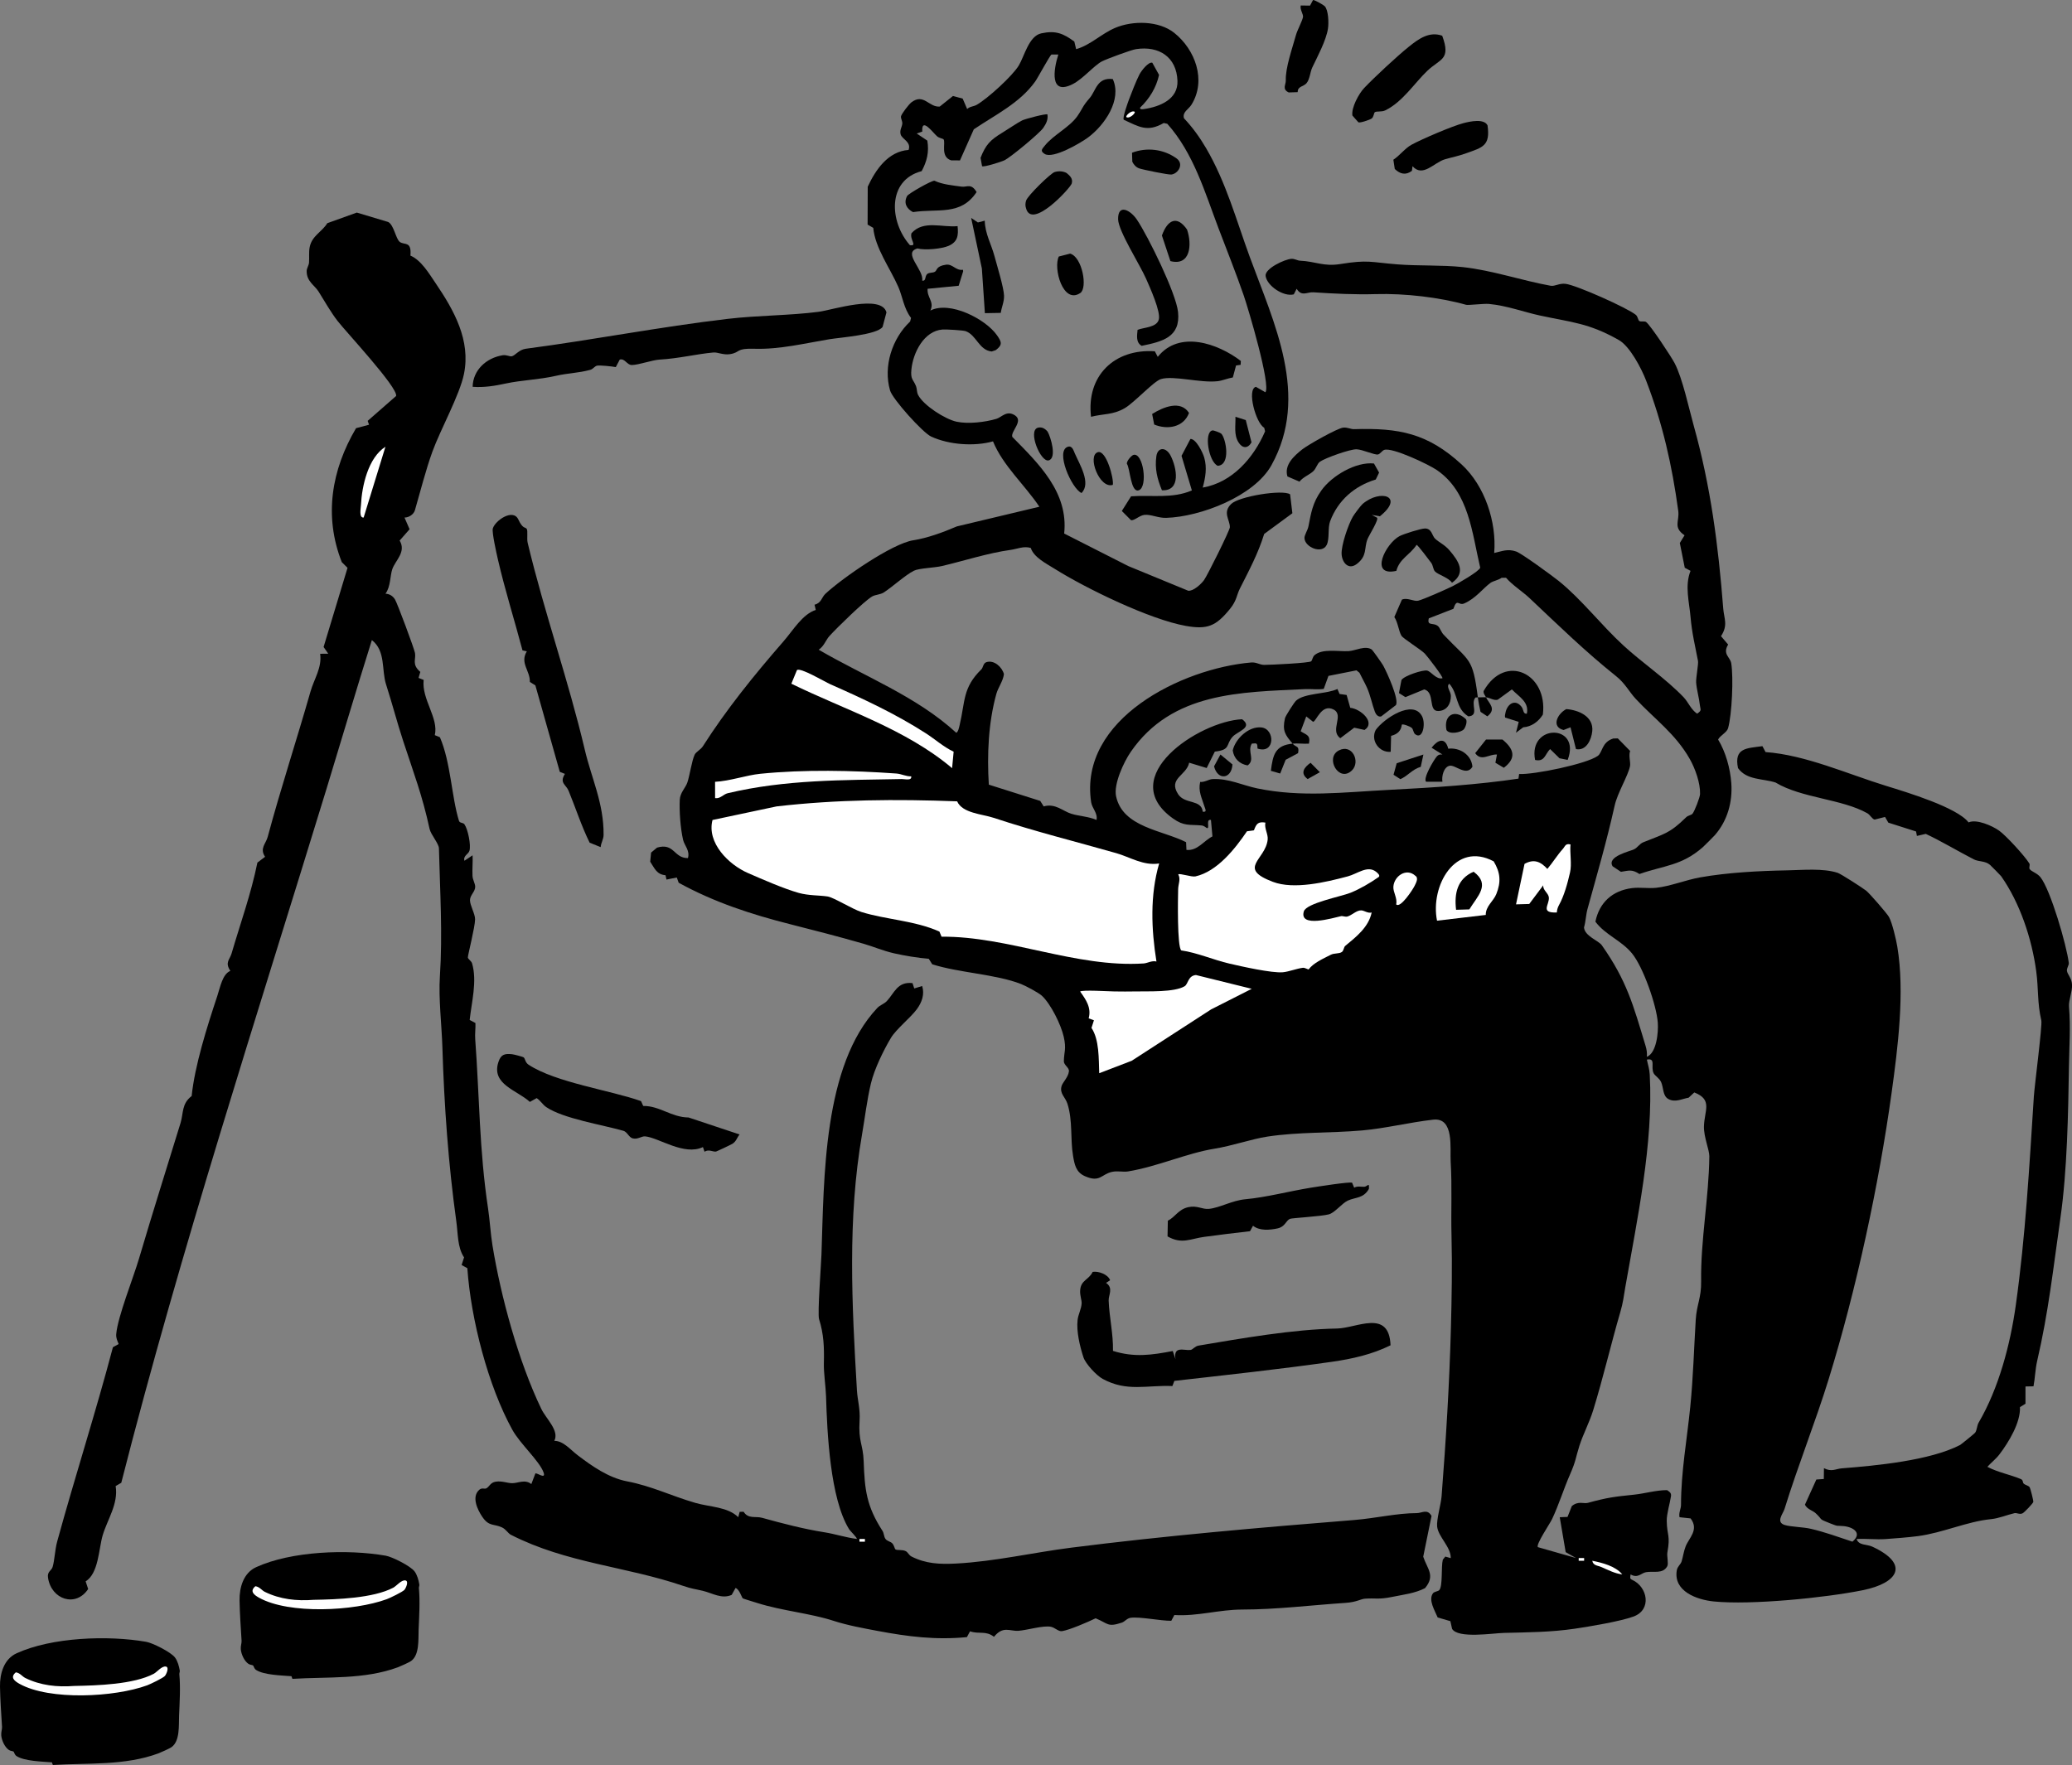 <?xml version="1.0" encoding="UTF-8"?><svg id="a" xmlns="http://www.w3.org/2000/svg" viewBox="0 0 121.69 103.68"><rect x="0" y="0" width="121.69" height="103.68" fill="#808080" stroke="none"/><path d="M69.997,28.802l-.605-2.026.522-.991c.328-.016.723.789.81,1.09.176.603.071,1.184-.087,1.767,1.736-.302,2.988-1.739,3.663-3.306l-.054-.213c-.482-.253-1.036-2.245-.488-2.401l.558.32c.337-.405-1.002-4.907-1.271-5.688-.447-1.299-.993-2.655-1.485-3.955-.806-2.132-1.464-4.403-3.003-6.127l-.21-.047c-.966.56-1.457.217-2.345-.189-.098-.095.238-1.011.308-1.201.141-.381.439-1.132.613-1.467.103-.199.52-.749.752-.685l.397.717c-.16.74-.566,1.404-1.114,1.923-.023.124.146.096.241.082.929-.139,1.994-.574,1.955-1.653-.051-1.412-1.094-2.071-2.434-1.866-.282.043-1.717.573-2.001.719-.458.236-1.109,1.024-1.708,1.331-1.391.713-1.131-.877-.854-1.733h-.399c-.089.027-.798,1.36-.966,1.594-.912,1.266-2.323,1.937-3.6,2.8l-.812,1.826-.518-.004c-.652-.205-.308-1.04-.446-1.235-.026-.037-.26-.073-.377-.175-.259-.225-.928-1.159-.873-.28l-.327.114.623.416c.114.672-.021,1.212-.332,1.794-2.031.529-1.907,2.968-.69,4.349.462.068-.023-.328.091-.701.704-.792,1.793-.325,2.709-.418.055.541.012.92-.524,1.157-.411.181-1.404.271-1.831.154-.906.25.392,1.251.275,1.889.259.047.128-.277.319-.404.125-.083.312-.036.44-.124.123-.083.062-.326.641-.406.4-.055.568.363.996.298l.012.087-.264.852-1.825.177c-.045.515.41.758.161,1.28,1.143-.585,3.241.492,3.911,1.447.275.393.345.565-.071.878l-.238.079c-.749-.079-.888-.959-1.524-1.193-.151-.055-1.168-.114-1.364-.098-1.092.085-1.727,1.359-1.826,2.338-.062.611.105.576.271.99.062.155.037.352.123.517.317.614,1.594,1.431,2.268,1.572.68.142,1.664.028,2.33-.17.31-.092.599-.522,1.087-.206.523.338-.253.923-.155,1.264,1.55,1.578,3.307,3.255,3.048,5.679l3.762,1.91,3.522,1.45c.299.036.756-.386.928-.622.202-.278,1.52-2.935,1.52-3.109-.001-.451-.446-.861.081-1.37.458-.443,3.01-.86,3.455-.563l.134,1.112-1.656,1.217c-.35,1.14-.892,2.149-1.426,3.206-.195.386-.179.7-.58,1.194-.826,1.017-1.326,1.227-2.601,1-2.097-.373-5.846-2.19-7.691-3.348-.5-.314-1.228-.674-1.41-1.229-.412-.129-.794.059-1.184.113-1.32.182-2.727.64-4.03.948-.434.103-1.348.127-1.646.274-.49.242-1.267.951-1.765,1.274-.211.137-.505.131-.694.241-.45.262-2.055,1.826-2.504,2.321-.21.231-.326.611-.633.805,2.698,1.577,5.75,2.74,8.079,4.88.114-.044.168-.319.197-.442.334-1.407.172-2.203,1.278-3.283.107-.105.102-.361.297-.423.457-.146.923.295,1.029.703-.051.411-.343.79-.446,1.161-.471,1.7-.549,3.581-.442,5.331l3.02.956.203.323c.677-.201,1.133.284,1.625.433.488.148,1.009.157,1.478.361.078-.41-.261-.678-.316-1.043-.734-4.889,5.341-7.861,9.4-8.206.304-.026.504.142.76.141.402,0,2.662-.11,2.762-.211.074-.075.081-.256.194-.356.464-.409,1.402-.206,2.006-.241.402-.023.981-.353,1.362-.091.048.033.595.805.666.933.209.376.964,2.024.745,2.332l-.858.66c-.177.054-.314-.114-.371-.267-.169-.45-.26-.968-.476-1.443-.131-.288-.295-.565-.431-.852l-.176-.143-1.646.326-.276.763c-.368.055-.739-.005-1.108.013-3.752.184-7.798.157-10.229,3.69-.413.601-1.011,1.893-.86,2.603.389,1.831,2.726,1.991,4.112,2.699l.021.453c.65.069,1.008-.532,1.527-.793l-.088-.967c-.325-.063-.043.532-.238.478-.053-.015-.138-.138-.325-.155-.712-.063-1.018.055-1.67-.411-3.414-2.437,1.531-5.707,4.063-5.827.666.488-.267.708-.556,1.027-.425.47-.087.765-1.046.875l-.478.963-1.029-.312c-.157.759-1.252.918-.649,1.848.398.614,1.366.287,1.448,1.032.278.039.137-.175.091-.33-.143-.477-.37-.873-.243-1.421.257.029.503-.155.724-.167.934-.05,1.778.372,2.626.547,2.62.54,5.064.224,7.757.086,2.561-.131,5.23-.305,7.586-.659l.038-.271c.886.042,3.959-.589,4.62-1.065.287-.207.225-.806.909-1.021l.268-.007.723.739c-.102.279.038.671-.007.891-.118.58-.732,1.561-.9,2.311-.49,2.186-1.016,3.971-1.597,6.083-.095.344-.101.734-.205,1.081.043.514.852.77,1.046,1.046,1.474,2.095,1.845,3.514,2.57,5.91.066.217.097.421.074.646.574-.232.684-1.441.644-2.004-.072-1.03-.865-3.287-1.521-4.08-.636-.769-1.554-1.07-2.144-1.856.233-1.131,1-1.824,2.148-1.972.459-.059.951.031,1.422-.018.817-.086,1.736-.462,2.586-.613,1.617-.287,3.472-.382,5.109-.412.918-.017,2.102-.135,2.966.146.187.061,1.458.88,1.672,1.048.202.159,1.219,1.332,1.338,1.542.191.34.421,1.329.491,1.749.446,2.672.033,5.92-.338,8.602-.746,5.389-2.069,11.539-3.69,16.791-.786,2.545-1.793,5.043-2.598,7.641-.088.284-.528.769.016.937.356.11,1.076.116,1.536.224.832.195,1.628.485,2.436.754.591-.483.082-.85-.501-.912-.464-.05-.266.051-.811-.165-.727-.288-.384-.167-.846-.594-.178-.164-.504-.231-.629-.501l.67-1.478.438-.031.008-.636c.458.239.688.038,1.049.01,2.003-.157,5.172-.454,6.948-1.372.051-.026.848-.673.881-.719.114-.159.105-.418.207-.593,1.184-2.024,1.861-4.595,2.185-6.916.568-4.059.785-8.008,1.058-12.24.042-.656.505-4.189.439-4.469-.242-1.031-.159-1.844-.299-2.89-.255-1.904-.955-4.011-2.061-5.585-.027-.039-.589-.608-.652-.663-.284-.248-.669-.178-.954-.326-.945-.488-1.907-1.068-2.821-1.497l-.52.121-.05-.262-1.628-.518-.194-.334-.611.153c-.148-.03-.266-.279-.428-.37-1.492-.844-3.871-.887-5.393-1.807-.756-.243-1.695-.129-2.204-.848-.243-1.19.505-1.161,1.435-1.287l.184.347c2.345.169,4.825,1.293,7.1,1.992,1.212.373,4.149,1.261,4.823,2.14.46-.216,1.398.201,1.797.486s1.5,1.479,1.774,1.929c.052.085-.037.247.015.323.107.157.437.232.635.48.596.747,1.544,4.022,1.665,5.038.015.13-.126.301-.11.457.022.211.28.422.3.822s-.205.927-.178,1.276c.099,1.28.017,2.242-.003,3.525-.043,2.724-.1,6.106-.504,8.925-.42,2.927-.691,5.487-1.367,8.393-.104.446-.122,1.008-.211,1.471l-.471.009v1.015s-.325.199-.325.199c.046.892-.653,2.051-1.204,2.775-.206.271-.481.48-.709.731.601.322,1.36.462,1.971.722.137.058.099.206.158.261.104.096.284.117.35.212.051.073.232.796.218.866-.018.091-.521.613-.623.666-.178.094-.343-.038-.487-.004-.452.107-.907.305-1.377.351-1.416.14-2.829.806-4.298.998-.54.07-1.354.136-1.907.173s-1.129-.036-1.685-.004c.118.387.595.298.914.445,2.223,1.025,1.537,2.138-.547,2.561-2.213.449-6.569.881-8.756.662-.99-.099-2.381-.594-2.172-1.829.039-.231.228-.346.282-.52.09-.292.12-.582.237-.883.196-.505.801-.975.292-1.646l-.65-.071c-.058-.251.087-.502.087-.719.001-1.955.348-3.814.544-5.771.171-1.708.218-3.432.321-5.112.054-.884.332-1.287.317-2.241-.038-2.404.458-4.951.481-7.359.004-.375-.33-1.134-.316-1.751.022-.937.533-1.571-.567-1.999l-.333.309c-.405.069-.775.291-1.177.085-.357-.183-.29-.679-.438-1.001-.111-.241-.361-.368-.439-.52-.19-.368.154-.912-.398-.801.061.307.15.544.168.872.223,4.061-.747,8.549-1.436,12.499-.1.572-.12.873-.294,1.466-.533,1.82-.998,3.835-1.594,5.766-.223.722-.595,1.413-.805,2.076-.239.755-.191.863-.552,1.687-.376.858-.655,1.777-1.055,2.625-.126.267-.976,1.517-.831,1.648l2.24.64-.61-.348-.348-2.05.457-.018.25-.634c.378-.324.702-.126.943-.192,1.167-.32,1.575-.363,2.719-.482.63-.066,1.284-.265,1.932-.266.136.092.261.156.232.357-.061.416-.256,1.039-.25,1.445.014.879.225.834.038,1.86-.038.209.079.657-.007.81-.265.471-.794.269-1.247.348-.293.051-.473.378-.908.132-.008.175-.084.238.106.324.891.407,1.161,1.751.063,2.151-.786.286-2.57.584-3.459.715-1.394.205-2.77.211-4.15.245-.649.016-2.693.347-3.042-.238l-.101-.452-.745-.217c-.158-.387-.566-1.023-.277-1.419.076-.104.285-.105.365-.184.22-.217.106-1.383.214-1.79l.145-.184.32.091c.017-.655-.729-1.242-.799-1.851-.046-.398.226-1.322.262-1.786.255-3.282.459-6.584.547-9.873.047-1.774.08-3.654.035-5.422-.037-1.423.039-2.902-.049-4.344-.048-.782.223-2.62-1.024-2.48-1.39.156-2.796.512-4.186.634-1.823.16-3.741.083-5.557.361-.926.142-2.069.544-3.101.71-1.621.261-3.351,1.052-5.083,1.336-.284.047-.607-.046-.935.025-.64.138-.702.647-1.595.254-.532-.234-.611-.688-.698-1.2-.169-1-.008-2.037-.328-3.053-.126-.399-.474-.594-.345-1.041.065-.222.39-.514.431-.862.028-.231-.299-.354-.297-.601.006-.545.16-.701-.009-1.439-.163-.712-.755-1.911-1.278-2.4-.195-.182-.959-.587-1.228-.692-1.48-.579-3.628-.654-5.216-1.159l-.203-.323c-.633-.051-1.436-.183-2.054-.325-.639-.147-1.198-.392-1.77-.557-1.489-.427-2.854-.779-4.354-1.159-2.226-.565-4.422-1.277-6.509-2.426l-.112-.309-.606.122-.055-.254c-.53-.05-.636-.4-.901-.796l.053-.535.348-.291c1.021-.302.979.625,1.815.614.131-.443-.208-.737-.285-1.074-.156-.682-.227-1.678-.194-2.354.02-.414.338-.699.444-1.007.142-.413.262-1.293.434-1.646.074-.153.356-.296.476-.484,1.383-2.167,2.999-4.169,4.73-6.157.575-.66,1.12-1.604,1.903-1.854l-.072-.309c.408-.1.414-.432.637-.639.998-.929,3.919-2.951,5.16-3.145.823-.129,1.709-.45,2.563-.815l4.845-1.156c-.857-1.281-2.142-2.413-2.723-3.839-1.1.309-2.59.202-3.634-.283-.497-.231-2.263-2.195-2.412-2.707-.411-1.415.12-3.054,1.178-4.051l.054-.212c-.422-.544-.499-1.254-.748-1.822-.476-1.089-1.364-2.287-1.471-3.467l-.332-.192.007-2.226c.468-1.008,1.199-2.073,2.401-2.16.167-.477-.385-.63-.465-.905-.077-.264.083-.443.095-.646.009-.15-.1-.306-.076-.423.029-.146.46-.705.609-.82.728-.559,1.036.31,1.668.245l.775-.62.57.155.263.612c.151-.154.377-.144.554-.244.645-.365,2.116-1.707,2.481-2.319.329-.551.589-1.725,1.317-1.883.845-.183,1.292.005,1.942.482l.106.446c.826-.229,1.476-.899,2.276-1.243,1.041-.448,2.583-.434,3.485.285,1.23.98,1.902,2.783,1.016,4.217-.175.284-.551.432-.443.802.499.527.929,1.123,1.297,1.752,1.181,2.017,1.775,4.232,2.567,6.393,1.425,3.887,3.527,8.164,1.276,12.229-1.013,1.83-4.173,3.038-6.189,3.098-.474.014-.891-.216-1.275-.175-.292.031-.594.353-.788.31l-.538-.54.543-.861c1.23-.088,2.412.151,3.575-.346Z"/><path d="M23.473,14.207c.285.211.707-.071.631.809.633.266,1.096,1.054,1.488,1.632,1.076,1.587,2.062,3.343,1.656,5.325-.251,1.228-1.385,3.27-1.85,4.55-.392,1.08-.713,2.36-1.03,3.45-.072.247-.355.429-.611.43l.298.687-.584.663c.401.668-.251,1.163-.431,1.679-.131.376-.094,1.037-.402,1.443.239.013.428.129.556.331.138.217,1.128,2.879,1.179,3.153.069.37-.207.67.312,1.11l-.103.353.3.119c-.129,1.136.892,2.237.654,3.243l.3.124c.64,1.479.685,3.522,1.12,4.909.046.147.241.089.323.208.204.298.388,1.207.294,1.543-.061.216-.381.294-.297.594l.479-.319c.019.399-.024.805-.005,1.204.011.239.158.457.159.64.002.293-.306.495-.307.79,0,.315.302.799.3,1.125-.004.465-.433,2.123-.425,2.241.007.095.208.207.248.346.309,1.053-.033,2.302-.141,3.325l.339.181c.013.315-.037.637-.013.952.248,3.331.236,6.513.755,9.947.103.681.144,1.467.26,2.175.488,2.987,1.523,6.804,2.868,9.596.279.58,1.073,1.277.761,1.873.538,0,.939.519,1.393.861.813.613,1.779,1.307,2.885,1.519,1.446.277,2.582.851,4.004,1.264.845.245,1.901.228,2.521.839l.085-.313.231-.005c.274.439.698.249,1.085.356,1.217.338,2.469.662,3.649.848.646.102,1.263.31,1.91.393.058-.047-.375-.451-.456-.583-1.104-1.792-1.282-5.648-1.347-7.788-.018-.588-.143-1.379-.128-1.952.025-.954-.008-1.721-.282-2.587-.099-.313.12-3.209.141-3.802.155-4.449.083-11.089,3.281-14.481.161-.171.396-.231.558-.402.438-.465.62-1.16,1.507-1.055l.104.313.464-.143c.151.486-.012.955-.315,1.366-.361.49-1.218,1.176-1.519,1.681-.439.736-.97,1.824-1.173,2.667-.234.972-.354,2.027-.523,2.997-.861,4.947-.598,10.006-.301,15.04.034.579.199,1.085.156,1.775-.079,1.256.202,1.365.24,2.395.06,1.659.158,2.621,1.107,4.088.088.136.081.344.172.468.1.136.294.155.393.254.12.119.145.327.192.36.111.077.395,0,.611.108.114.057.192.243.33.312.846.429,1.662.465,2.636.414,2.245-.119,4.551-.653,6.748-.932,5.532-.702,11.106-1.182,16.624-1.625,1.237-.099,2.507-.404,3.662-.404.32,0,.629-.273.875.167l-.487,2.392c.229.71.73,1.101.105,1.849-.608.309-1.253.374-1.893.507-.852.177-.998.064-1.636.111-.244.018-.492.203-1.122.245-2.07.139-4.058.391-6.08.393-1.373.002-2.635.407-3.99.322l-.181.338c-.628.009-1.837-.25-2.386-.176-.221.03-.341.227-.524.287-.846.279-.784.051-1.534-.257-.444.217-1.524.683-1.971.755-.206.033-.413-.202-.643-.254-.443-.1-1.428.203-1.921.234-.514.032-.894-.305-1.434.352-.492-.379-.854-.136-1.406-.322l-.184.341c-1.816.177-3.441-.025-5.232-.362-.824-.155-1.76-.323-2.603-.596-1.381-.447-3.011-.583-4.469-1.044-.166-.053-.817-.248-.855-.273-.063-.041-.198-.533-.428-.612l-.228.407c-.591.261-1.132-.106-1.699-.24-.491-.116-.626-.111-1.15-.29-3.393-1.156-6.83-1.325-10.119-3.001-.165-.084-.29-.326-.525-.435-.485-.224-.753-.035-1.148-.612-.3-.438-.653-1.203-.172-1.605.149-.125.3-.022.402-.076.19-.099.23-.342.558-.392.367-.057.665.087.962.089.35.002.747-.246,1.125.051l.235-.618c.061-.082.653.39.478-.077-.253-.675-1.373-1.669-1.828-2.492-1.416-2.56-2.433-6.472-2.644-9.494l-.337-.186.145-.447c-.393-.58-.355-1.4-.455-2.112-.469-3.374-.716-6.852-.818-10.228-.039-1.281-.232-2.868-.147-4.168.165-2.492.006-5.016-.056-7.52-.007-.284-.476-.805-.55-1.144-.426-1.969-.935-3.283-1.552-5.168-.362-1.105-.649-2.219-1.003-3.317-.274-.85-.012-1.968-.834-2.605-.916,2.913-1.779,5.846-2.673,8.768-4.092,13.37-8.548,27.019-12.044,40.733l-.331.193c.17,1.045-.488,1.965-.763,2.897-.232.788-.235,2.232-.999,2.701l.148.45c-.729,1.099-2.163.621-2.357-.658-.058-.379.199-.409.268-.634.118-.383.134-1.003.268-1.492,1.047-3.819,2.266-7.592,3.275-11.419l.337-.188c-.082-.208-.162-.353-.142-.589.085-1.006,1.007-3.307,1.339-4.434.791-2.68,1.616-5.284,2.438-7.962.175-.569.057-1.134.653-1.583.183-1.789.893-4.035,1.501-5.864.175-.527.308-1.303.772-1.487-.336-.503-.036-.654.073-1.029.523-1.791,1.138-3.481,1.515-5.333l.451-.34c-.332-.495.044-.76.153-1.167.77-2.865,1.698-5.678,2.511-8.529.218-.765.685-1.41.57-2.229l.477-.005-.275-.394,1.406-4.65-.337-.334c-1.065-2.707-.605-5.42.837-7.87l.764-.203-.082-.226,1.672-1.463c.108-.496-2.926-3.749-3.422-4.384-.419-.536-.765-1.163-1.132-1.747-.237-.377-.706-.593-.7-1.207.002-.168.126-.331.138-.491.024-.307-.022-.617.04-.921.137-.669.717-.882,1.034-1.399l1.732-.623,1.845.553c.336.176.447.996.676,1.165Z"/><path d="M86.797,40.963l-.143.011c-.319.379.254,1.056-.416,1.108-.773-.472-.582-1.33-1.122-1.919-.202.17.094.456.095.717.002.468-.239.874-.739.887-.619.017-.173-1.091-.823-1.27l-1.107.454-.38-.238.146-.766c.164-.256,1.251-.607,1.505-.556.235.047.538.542.902.451.066-.06-.9-1.312-1.033-1.446-.265-.268-1.271-.877-1.377-1.056-.161-.272-.204-.787-.415-1.093l.445-1.022c.298-.144.709.121.952.062.337-.082,1.638-.664,2.022-.851.289-.141,1.585-.884,1.625-1.092-.484-2.045-.657-4.437-2.547-5.732-.486-.334-2.598-1.333-3.079-1.187-.139.042-.245.242-.375.271-.201.045-.907-.291-1.259-.303-.383-.014-1.856.515-2.157.732-.161.116-.215.399-.396.564-.22.201-.589.334-.803.604l-.707-.305c-.199-.672.374-1.194.864-1.585.333-.266,2.064-1.246,2.41-1.283.245-.027.448.095.63.09,2.645-.079,4.32.232,6.324,2.07,1.367,1.255,2.067,3.39,1.916,5.204.48-.107.782-.259,1.289-.088.317.107,2.131,1.433,2.505,1.735,1.338,1.077,2.487,2.586,3.808,3.798,1.084.995,2.489,1.946,3.524,3.029.272.285.429.724.793.966.297-.206.189-.235.164-.48-.044-.427-.2-.97-.223-1.361-.015-.252.143-1.085.11-1.255-.164-.854-.36-1.654-.439-2.591-.073-.867-.35-1.823,0-2.704l-.339-.181-.29-1.456.278-.451c-.695-.474-.286-.825-.371-1.441-.364-2.668-.907-5.094-1.885-7.643-.269-.7-.947-2.016-1.61-2.39-1.777-1.003-2.757-1.031-4.645-1.44-.919-.199-1.931-.579-2.979-.677-.296-.028-1.215.087-1.338.052-1.546-.437-3.584-.678-5.309-.629-1.2.035-2.387-.022-3.663-.106-.37-.024-.692.273-.981-.207l-.17.329c-.6.153-1.563-.492-1.653-1.074-.069-.442,1.132-.994,1.515-1.014.191-.01.349.102.501.109.909.041,1.387.354,2.357.199,1.667-.268,1.762-.109,3.366.017,1.258.099,2.618.029,3.833.16,1.732.187,3.486.794,5.164,1.096.263.047.501-.161.886-.111.65.083,3.615,1.41,4.119,1.82.12.097.129.309.201.359.1.07.305-.009.404.063.25.181,1.467,2.02,1.673,2.414.467.891.841,2.663,1.124,3.676.994,3.562,1.441,7.007,1.733,10.747.046.584.296.969-.132,1.616l.419.493c-.344.575.122.725.183,1.101.136.832.043,3.012-.187,3.815-.072.253-.462.419-.585.663.448.738.713,1.698.775,2.558.081,1.118-.227,2.208-.96,3.053-.074.085-.628.639-.717.717-1.241,1.087-2.243,1.06-3.719,1.572-.433-.28-.588-.21-1.086-.128l-.489-.326c-.355-.577,1.001-.873,1.254-.994.217-.104.322-.323.545-.415,1.209-.497,1.524-.489,2.529-1.478.098-.096.285-.115.359-.194.119-.128.442-.966.449-1.159.024-.634-.285-1.499-.599-2.054-.848-1.497-2.087-2.366-3.178-3.539-.387-.416-.618-.907-1.15-1.332-1.809-1.444-3.353-2.952-5.091-4.591-.406-.383-.987-.744-1.378-1.193l-.263.004c-.172.134-.501.188-.645.293-.452.33-.877.927-1.555,1.215-.328.14-.409-.339-.628.313l-1.444.561c-.121.49.289.208.561.476.099.098.165.329.314.487,1.53,1.615,1.699,1.297,2.005,3.675.159.009.322-.014.48,0-.057-.115-.17-.235-.138-.373,1.277-2.252,3.78-1.009,3.477,1.388-.253.409-.663.713-1.152.746l-.426.319.16-.639-.796-.251c-.031-.098,0-.187.018-.281.095-.507.559-.844.943-.354.131.167.083.441.313.405.144-.69-.463-.99-.879-1.424l-.832.605c-.229.063-.458-.12-.689-.141.191.382.629.681.08,1.118l-.402-.266c-.065-.286-.12-.56-.158-.852Z"/><path d="M36.399,21.123l-.234.442c-.216-.046-.944-.118-1.101-.085-.134.029-.243.203-.387.242-.734.201-1.292.186-2.043.358-.962.22-2.031.254-2.91.444-.649.141-1.299.25-1.966.198.021-.99.807-1.697,1.758-1.853.234-.039.407.084.537.06.201-.037.422-.39.828-.443,3.942-.518,7.862-1.285,11.846-1.754,1.779-.21,3.647-.194,5.36-.417.777-.101,3.681-1.053,3.975.034l-.226.853c-.334.472-2.498.621-3.131.726-1.424.237-2.919.606-4.393.559-1.131-.036-.793.21-1.435.316-.386.064-.737-.119-.969-.098-1.025.093-2.011.351-3.178.419-.424.025-1.221.313-1.62.318-.291.004-.409-.406-.711-.32Z"/><path d="M65.198,75.202l-.239.158c.447.302.139.708.153,1.043.04.994.275,1.959.254,2.952,1.241.392,2.265.247,3.511.007l.161.481c-.138-.809.5-.496.883-.544.13-.016.25-.218.476-.256,2.516-.424,5.539-.957,8.131-1.003,1.154-.021,3.057-1.168,3.139.986-1.079.534-2.247.798-3.439.968-3.066.437-6.189.774-9.257,1.122l-.115.303c-1.502-.065-2.668.357-4.094-.42-.366-.199-1.005-.885-1.131-1.269-.21-.64-.421-1.522-.343-2.196.036-.314.221-.648.237-.969.011-.216-.115-.469-.085-.793.055-.589.501-.578.732-1.058.335-.055.896.136,1.026.49Z"/><path d="M30.933,31.065c.082.112-.004.569.058.825.994,4.153,2.39,8.053,3.357,12.162.399,1.694,1.117,3.134,1.101,4.992-.002.269-.155.465-.171.719l-.649-.264c-.485-.986-.82-2.037-1.236-3.05-.148-.36-.555-.452-.215-.987l-.301-.122-1.434-5.078-.324-.203c.016-.672-.597-1.108-.179-1.796l-.253-.056c-.453-1.722-1.03-3.538-1.449-5.363-.077-.336-.359-1.586-.294-1.802.141-.469,1.19-1.193,1.499-.524.265.572.4.424.49.548Z"/><path d="M30.762,62.119c.082.067.079.293.287.429,1.6,1.046,4.815,1.5,6.6,2.134l.127.285c.955-.017,1.669.671,2.662.676l2.998.998c-.159.191-.184.393-.414.544-.075.049-.917.448-.969.459-.169.034-.436-.157-.675.012l-.094-.274c-1.105.527-2.581-.548-3.389-.629-.219-.022-.451.204-.752.113-.209-.063-.31-.377-.53-.44-1.227-.352-3.533-.715-4.529-1.391-.214-.145-.346-.391-.567-.529l-.397.223c-.755-.694-2.276-1.027-1.85-2.336.144-.442.348-.512.796-.467.116.012.642.147.697.191Z"/><path d="M72.863,21.431l-.269.038-.188.703c-.292.049-.616.189-.899.221-1.008.115-2.581-.348-3.325-.125-.422.127-1.565,1.384-2.129,1.711-.693.402-1.226.314-1.976.504-.285-2.406,1.371-4.009,3.747-3.848l.172.328c1.263-1.583,3.529-.792,4.88.241l-.014.227Z"/><path d="M79.412,69.479l.12.289c.203-.118.405-.039.598-.055.187-.015.299-.305.266.129-.326.565-.782.476-1.237.683-.338.154-.765.714-1.112.808-.453.123-2.19.214-2.295.267-.243.123-.278.463-.718.559-.457.099-1.063.153-1.443-.156l-.177.321c-.933.105-1.741.205-2.686.332-.821.11-1.312.454-2.158-.027l.018-.922c.43-.209.611-.664,1.198-.795.522-.116.813.136,1.208.1.633-.057,1.362-.494,2.151-.566,1.22-.111,2.519-.461,3.82-.674.314-.051,2.348-.373,2.446-.294Z"/><path d="M84.702,2.098c.524,1.429-.114,1.339-.873,2.06s-1.447,1.827-2.473,2.326c-.217.106-.505.033-.611.108-.062.043-.057.271-.184.368-.097.074-.7.282-.783.222l-.35-.393c-.076-.456.378-1.292.693-1.622.608-.637,1.935-1.872,2.619-2.421.59-.474,1.207-.916,1.963-.647Z"/><path d="M66.81,19.375c.388-.15,1.11-.136,1.245-.597.133-.456-.518-1.886-.746-2.407-.356-.811-1.629-2.803-1.642-3.489-.017-.937.725-.546,1.107.024.665.994,2.3,4.323,2.414,5.426.152,1.48-.924,1.734-2.138,1.983-.344-.199-.273-.595-.239-.941Z"/><path d="M82.958,9.763l-.035.273c-.365.27-.687.194-1.007-.11l-.083-.544c.37-.24.677-.666,1.065-.879.61-.334,2.399-1.1,3.05-1.269.409-.107,1.211-.277,1.416.13.174,1.203-.292,1.296-1.249,1.637-.503.179-.761.216-1.246.354-.647.185-1.302,1.092-1.911.408Z"/><path d="M80.694,27.227l.301.534-.195.406c-1.246.382-2.216,1.214-2.68,2.451-.149.397-.024,1.026-.2,1.388-.278.57-1.297.134-1.308-.402-.004-.177.188-.455.232-.676.161-.816.245-1.392.761-2.118.615-.867,2.033-1.698,3.091-1.583Z"/><path d="M75.917,43.683c-.439-.511-.615-.758-.45-1.491.032-.144.548-.938.648-1.03.491-.455,1.8-.387,2.433-.689l.125.292.415.06.214.754c.593.052,1.513.851.841,1.3l-.608-.133-.817.617c-.643-.455.25-1.353-.4-1.686-.709-.363-1.015.719-1.201.722l-.399-.316-.328.874c.335.218.585.212.487.726-.314.023-.65-.031-.96,0,.207.241.409.104.319.559l-.729.391-.321.806-.547-.159c.122-.95.249-1.494,1.278-1.598Z"/><path d="M77.798.36c.226.231.245.996.195,1.32-.109.704-.618,1.643-.92,2.279-.135.285-.142.701-.347.936-.173.198-.521.169-.511.518l-.528.018c-.406-.194-.162-.455-.171-.707-.027-.738.376-1.87.601-2.681.069-.25.35-.785.406-1.023.044-.185-.197-.456-.128-.698l.543.008.178-.331c.108,0,.611.289.681.36Z"/><path d="M65.355,4.645c.555,1.212-.481,2.709-1.448,3.427-.448.333-2.061,1.276-2.55.972-.29-.18-.154-.287,0-.482.505-.638,1.469-1.088,1.926-1.753.336-.489.268-.535.71-1.044.373-.429.428-1.236,1.363-1.12Z"/><path d="M84.28,31.64c.23.218.563.356.841.679.546.635,1.004,1.318.156,1.914-.198-.306-.822-.473-1.002-.667-.107-.116-.11-.358-.217-.5-.119-.158-.793-1.061-.861-1.061-.398.607-.997.801-1.189,1.529-1.617.362-.63-1.617.195-2.045.243-.126,1.245-.441,1.482-.445.406-.007.426.436.595.597Z"/><path d="M80.558,30.243l.314.165c.13.1-.471,1.034-.561,1.269-.207.543-.001.975-.627,1.453-.486.37-.86-.08-.89-.574-.031-.516.388-1.739.663-2.212.079-.136.466-.653.573-.744,1.039-.885,2.487-.455,1.012.728l-.484-.084Z"/><path d="M54.881,10.616c.47.222,1.062.275,1.599.348.308.042.559-.219.876.318-.932,1.41-2.27.953-3.734,1.178-.379-.193-.562-.538-.349-.943.075-.143,1.424-.911,1.609-.902Z"/><path d="M57.835,12.962c.017.765.379,1.366.569,2.074.15.56.547,1.849.564,2.329.013.355-.142.674-.193,1.014l-.932.017-.177-2.623-.629-2.97.397.265.401-.105Z"/><path d="M61.517,6.723c.045.315-.077.543-.247.792-.218.319-1.905,1.713-2.265,1.895-.18.091-1.244.429-1.328.352l-.089-.489c.305-.774.568-1.046,1.256-1.465.319-.194.929-.607,1.186-.734.192-.095,1.423-.415,1.487-.352Z"/><path d="M61.941,10.106c.225-.068.488-.058.699.055.199.163.387.334.303.62-.078.266-2.364,2.756-2.687,1.438-.048-.145-.037-.283.005-.428.085-.294,1.441-1.613,1.68-1.685Z"/><path d="M82.92,42.764c-.089-.084-.534-.261-.591-.194-.044.377-.272.566-.629.655l-.023.938c-.661.063-1.202-.655-.881-1.282.465-.657,2.195-1.835,2.725-.801.221.431.045,1.401-.41,1.047-.1-.078-.109-.286-.191-.363Z"/><path d="M85.059,43.98c.669-.081,1.358.351,1.418,1.062-.355.587-1.005-.13-1.34-.06-.346.072-.478.616-.422.94h-.958c-.204-.188.457-1.295.633-1.494.096-.108.192-.116.326-.106l-.638-.399c.358-.465.796-.651.98.057Z"/><path d="M66.485,8.971c.878-.331,1.849-.214,2.612.332.459.328.098.9-.301.949-.179.022-1.661-.282-1.888-.36-.187-.064-.324-.218-.407-.393l-.016-.528Z"/><path d="M68.739,15.339l-.499-1.504c.314-.891.872-1.228,1.475-.351.298.854.22,2.16-.976,1.854Z"/><path d="M92.558,44.004l-.321-1.283-.407.162c-.744-.188-.362-.957.16-1.229.74.056,1.61.44,1.525,1.298-.05.502-.355,1.172-.957,1.052Z"/><path d="M62.184,15.069l.666-.171c.714.199,1.038,2.017.596,2.314-1.02.686-1.598-1.468-1.262-2.142Z"/><path d="M73.856,43.973c-.013-.311-.014-.332-.338-.291-.28.468.223.942-.243,1.28-.48-.08-.803-.402-.876-.881.164-.702.945-1.426,1.679-1.351.817.083.818,1.588-.222,1.242Z"/><path d="M92.071,44.639l-.481-.097-.552-.54c-.308.311-.31.765-.881.639-.419-2.146,2.728-2.127,1.913-.003Z"/><path d="M87.917,44.323c-.467-.031-.92.429-1.278-.08l.637-.802h.963c.673.552.847,1.084.081,1.66l-.494-.294.091-.485Z"/><path d="M68.242,28.8c-.273-.655-.431-1.273-.328-2.001.078-.547.571-.552.838-.031.359.701.626,2.089-.51,2.031Z"/><path d="M67.786,24.936l-.12-.617c.641-.403,1.669-.837,2.166-.062-.317.852-1.274,1.002-2.047.68Z"/><path d="M62.718,26.243c.253-.079.331.219.407.392.282.645.973,1.755.392,2.326-.586-.266-1.56-2.48-.799-2.718Z"/><path d="M71.726,25.474c.275.278.576,1.84-.208,1.888-.535-.235-.824-1.977-.313-2.078.076-.015.468.137.52.19Z"/><path d="M60.959,25.123c.23-.06.424.058.567.231.183.309.555,1.546.07,1.688-.477.14-1.256-1.757-.637-1.919Z"/><path d="M79.405,45.25c-.765.759-1.612-.741-.771-1.17.793-.404,1.276.67.771,1.17Z"/><path d="M83.597,44.323l-.156.723c-.493.138-.773.548-1.2.723l-.398-.258.186-.677,1.568-.511Z"/><path d="M66.56,26.724c.585-.183.874,1.902.316,2.078-.472.149-.504-1.292-.691-1.553-.034-.17.275-.493.375-.525Z"/><path d="M65.357,28.482c-.79.253-1.524-1.724-.879-1.919.488-.148.948,1.549.879,1.919Z"/><path d="M73.165,24.676l.337,1.31c-.216.377-.536.363-.765-.003-.283-.453-.161-.989-.179-1.5l.607.193Z"/><path d="M85.964,42.851c-.168.17-.822.318-1.011.036-.183-.88.485-1.258,1.135-.648.119.141-.038.525-.124.613Z"/><path d="M71.679,44.323l.704.582c-.046.858-.866.962-1.081.112l.376-.694Z"/><path d="M76.971,44.808l.546.553-.718.403c-.465-.345-.202-.696.172-.955Z"/><path d="M56.214,47.074c.308.697,1.469.744,2.145.967,2.439.807,4.744,1.374,7.204,2.076.803.229,1.597.754,2.515.605-.542,1.865-.463,3.863-.159,5.759-.27-.069-.526.099-.749.114-3.985.26-7.939-1.603-11.872-1.572l-.126-.301c-1.438-.647-3.157-.703-4.583-1.151-.537-.169-1.615-.852-1.983-.91-.472-.074-1.119-.047-1.698-.21-.868-.244-2.134-.798-2.989-1.171-1.124-.491-2.422-1.772-2.073-3.112l3.762-.798c3.558-.41,7.038-.432,10.607-.298Z" style="fill:#fff;"/><path d="M74.317,48.322c-.072.35.171.67.134,1.003-.129,1.193-1.812,1.673.307,2.477,1.236.469,3.112.021,4.395-.321.573-.153,1.147-.657,1.65-.283.079.059.299.238.157.327-.494.346-1.084.691-1.643.918-.548.222-2.601.608-2.743,1.097-.285.981,1.708.385,2.18.278.107-.024.25.054.374.022.275-.073.549-.387.838-.361.169.015.373.182.593.124-.184.873-.921,1.438-1.557,1.965-.08.067-.083.281-.196.356-.169.113-.441.055-.646.16-.48.244-1.025.487-1.3.858-.022.029-.215-.108-.345-.091-.376.049-.815.228-1.167.261-.643.061-2.425-.34-3.149-.509-.945-.22-1.874-.636-2.825-.774-.243-.237-.195-3.031-.181-3.594.008-.32.162-.588.006-.871.093-.08.784.169,1.01.118,1.276-.287,2.324-1.617,3.026-2.65l.409-.058c.14-.371.232-.525.675-.452Z" style="fill:#fff;"/><path d="M73.517,58.084l-2.388,1.211-4.663,3.017-1.908.731c-.032-.845.008-1.967-.454-2.662l.144-.447-.309-.114c.168-.622-.151-1.087-.502-1.575.13-.108,1.656-.01,2.004-.006.455.005.812.01,1.271,0,.726-.016,2.255.059,2.862-.305.211-.126.193-.618.665-.659l3.277.81Z" style="fill:#fff;"/><path d="M55.917,45.123c-2.73-2.307-6.264-3.406-9.44-4.961l.326-.794c.183-.188,1.637.683,1.964.827,1.937.857,3.809,1.725,5.603,2.877.555.356,1.035.799,1.638,1.085l-.091.966Z" style="fill:#fff;"/><path d="M87.724,50.596c.394.656.445,1.208.154,1.927-.17.42-.629.712-.618,1.222l-2.862.338c-.411-2.045,1.074-4.686,3.326-3.486Z" style="fill:#fff;"/><path d="M92.237,49.603c-.049.522.087,1.149-.029,1.651-.146.637-.342,1.363-.649,1.917-.074.133-.116.279-.126.431-.992.036-.435-.453-.466-.875-.02-.265-.362-.427-.331-.723l-.822,1.097-.777.023.5-2.378c.547-.302.936-.144,1.34.297.309-.362.59-.822.907-1.172.143-.158.147-.34.453-.267Z" style="fill:#fff;"/><path d="M53.517,45.604c.038.278-.366.155-.559.159-3.465.068-6.814.025-10.211.83-.277.066-.442.339-.749.29l-.002-.958c.862-.041,1.83-.388,2.653-.471,2.578-.26,5.418-.2,7.994-.016.299.021.571.178.875.166Z" style="fill:#fff;"/><path d="M81.998,53.123c.083-.36-.184-.711-.164-1.032.039-.631.768-1.128,1.289-.647.212.134.034.432-.046.599-.099.208-.84,1.345-1.079,1.08Z" style="fill:#fff;"/><path d="M95.277,92.482c-.429-.041-.849-.27-1.244-.436-.198-.083-.472-.083-.516-.363.585.115,1.363.315,1.76.799Z" style="fill:#fff;"/><path d="M66.637,6.563c.079.063-.28.423-.48.319-.079-.063.28-.423.48-.319Z" style="fill:#fff;"/><rect x="92.718" y="91.523" width=".319" height=".159" style="fill:#fff;"/><path d="M21.357,30.402c-.285.025-.167-.546-.158-.728.055-1.138.428-2.791,1.438-3.431l-1.28,4.16Z" style="fill:#fff;"/><rect x="50.478" y="90.403" width=".319" height=".159" style="fill:#fff;"/><path d="M86.295,53.42l-.778.023c-.116-.96.072-1.823,1.028-2.236,1.02.753.219,1.44-.25,2.213Z"/><path d="M17.174,98.621l-.057-.157c-.564-.047-1.603-.064-2.073-.365-.13-.084-.135-.23-.183-.266-.049-.037-.17-.028-.27-.095-.246-.164-.426-.569-.449-.859-.015-.184.054-.361.046-.492-.048-.793-.106-1.605-.119-2.372s.23-1.615.972-1.955c2.072-.948,5.377-1.066,7.613-.675.387.068,1.453.605,1.691.92.156.206.239.515.282.77.012.073-.031.145-.026.207.074.788.017,1.656-.015,2.448-.023.564.059,1.482-.443,1.842-.108.077-.631.314-.779.369-1.967.725-4.117.551-6.191.678Z"/><path d="M23.754,93.39c-.113.124-.846.478-1.041.55-1.913.702-5.728.901-7.501-.088-.307-.172-.56-.383-.213-.674.246.033.372.241.555.331.895.44,1.871.546,2.87.468,1.35-.024,3.49-.09,4.673-.713.19-.1.475-.47.714-.426.218.04.021.466-.058.552Z" style="fill:#fff;"/><path d="M3.105,103.68l-.057-.157c-.564-.047-1.603-.064-2.073-.365-.13-.084-.135-.23-.183-.266-.049-.037-.17-.028-.27-.095-.246-.164-.426-.569-.449-.859-.015-.184.054-.361.046-.492-.048-.793-.106-1.605-.119-2.372s.23-1.615.972-1.955c2.072-.948,5.377-1.066,7.613-.675.387.068,1.453.605,1.691.92.156.206.239.515.282.77.012.073-.031.145-.026.207.074.788.017,1.656-.015,2.448-.023.564.059,1.482-.443,1.842-.108.077-.631.314-.779.369-1.967.725-4.117.551-6.191.678Z"/><path d="M9.685,98.449c-.113.124-.846.478-1.041.55-1.913.702-5.728.901-7.501-.088-.307-.172-.56-.383-.213-.674.246.033.372.241.555.331.895.44,1.871.546,2.87.468,1.35-.024,3.49-.09,4.673-.713.19-.1.475-.47.714-.426.218.04.021.466-.058.552Z" style="fill:#fff;"/></svg>